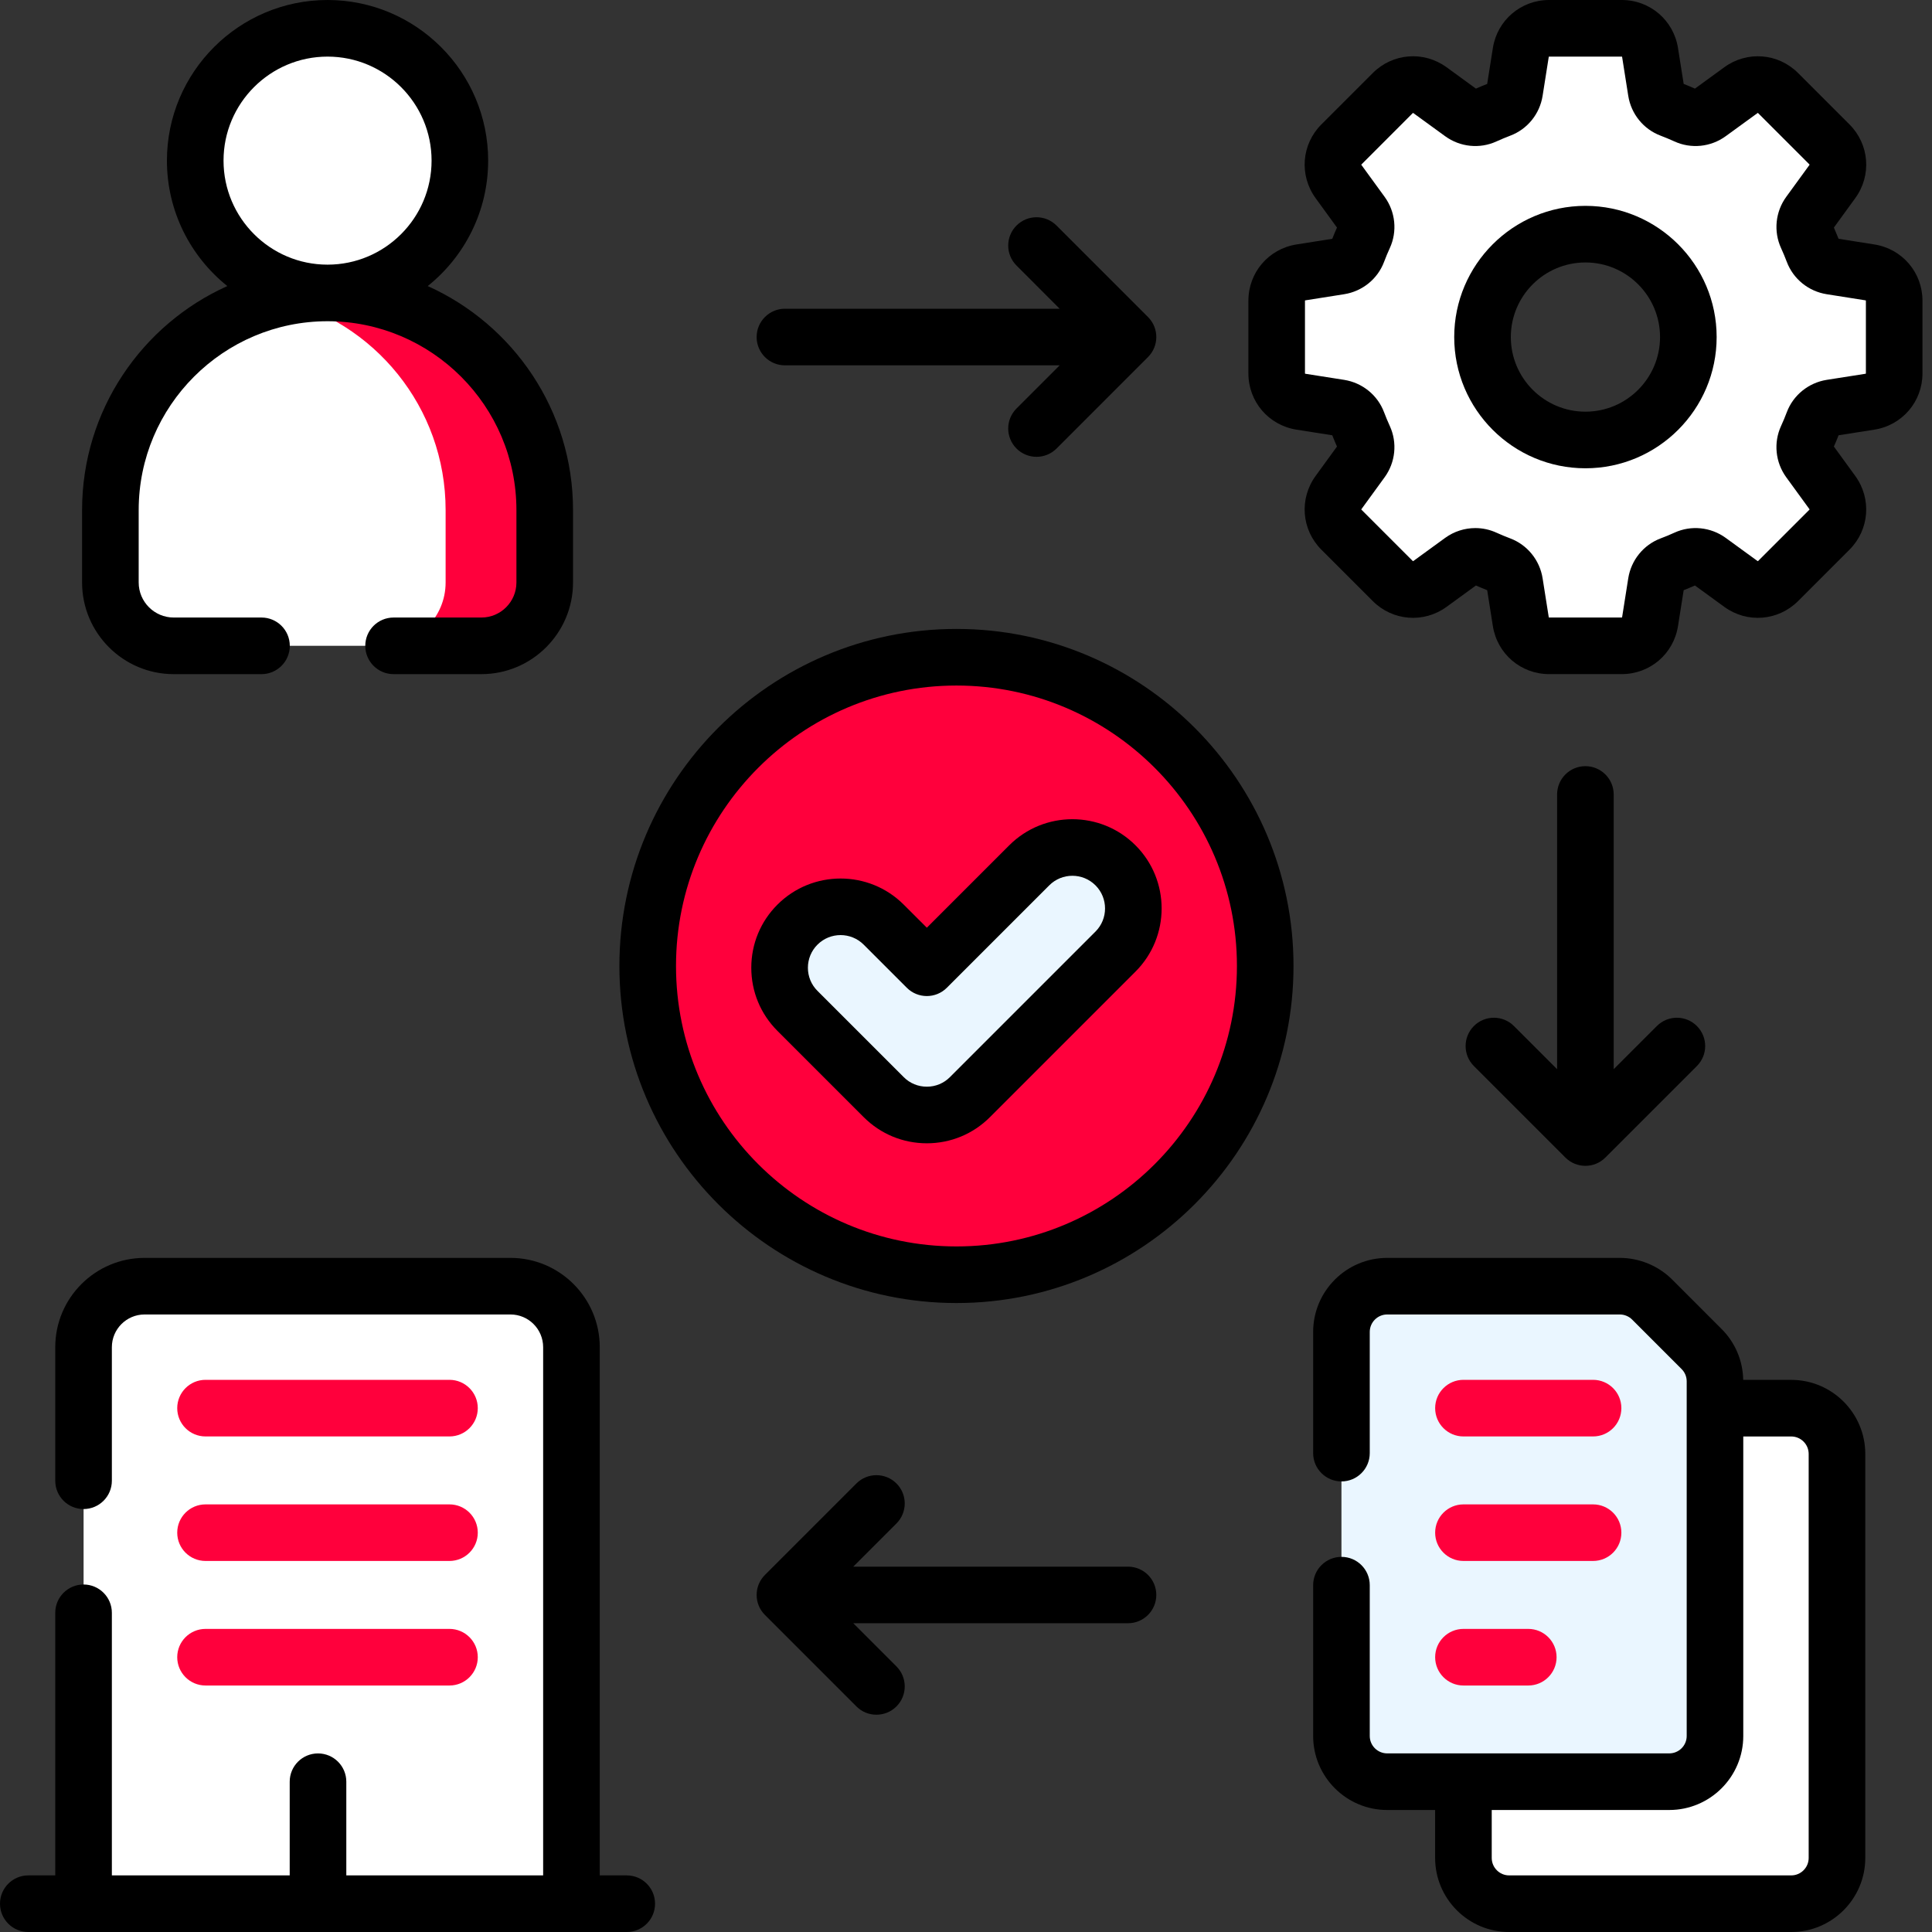 <svg width="60" height="60" viewBox="0 0 60 60" fill="none" xmlns="http://www.w3.org/2000/svg">
<rect x="0" y="0" width="60" height="60" fill="#333333" stroke="none"/>
<path d="M58.826 11.596V9.339C58.826 8.901 58.508 8.529 58.075 8.46L56.866 8.27C56.616 8.23 56.403 8.061 56.314 7.824C56.252 7.659 56.184 7.497 56.111 7.338C56.005 7.107 56.035 6.835 56.185 6.629L56.906 5.638C57.163 5.284 57.125 4.795 56.815 4.485L55.219 2.89C54.91 2.58 54.421 2.542 54.067 2.799L53.076 3.52C52.87 3.67 52.598 3.7 52.367 3.594C52.208 3.521 52.046 3.453 51.881 3.391C51.644 3.302 51.475 3.089 51.435 2.839L51.245 1.63C51.176 1.197 50.803 0.879 50.366 0.879H48.109C47.671 0.879 47.298 1.197 47.23 1.63L47.039 2.839C47 3.089 46.831 3.302 46.594 3.391C46.429 3.453 46.267 3.521 46.108 3.594C45.876 3.7 45.605 3.67 45.398 3.52L44.407 2.799C44.053 2.542 43.565 2.58 43.255 2.89L41.659 4.485C41.349 4.795 41.311 5.284 41.569 5.638L42.289 6.629C42.44 6.835 42.469 7.107 42.363 7.338C42.29 7.497 42.223 7.659 42.161 7.824C42.071 8.061 41.859 8.23 41.608 8.27L40.399 8.46C39.967 8.529 39.648 8.901 39.648 9.339V11.596C39.648 12.034 39.967 12.407 40.399 12.475L41.608 12.666C41.859 12.705 42.071 12.874 42.161 13.111C42.223 13.276 42.29 13.438 42.363 13.597C42.469 13.829 42.439 14.1 42.289 14.306L41.569 15.298C41.311 15.652 41.349 16.14 41.659 16.45L43.255 18.046C43.565 18.355 44.053 18.394 44.407 18.136L45.398 17.416C45.605 17.265 45.876 17.235 46.108 17.342C46.267 17.415 46.429 17.482 46.594 17.544C46.831 17.634 47 17.846 47.039 18.097L47.23 19.306C47.298 19.738 47.671 20.056 48.109 20.056H50.366C50.803 20.056 51.176 19.738 51.245 19.306L51.435 18.097C51.475 17.846 51.644 17.634 51.881 17.544C52.046 17.482 52.208 17.415 52.367 17.342C52.598 17.235 52.87 17.266 53.076 17.416L54.067 18.136C54.421 18.394 54.91 18.355 55.219 18.046L56.815 16.45C57.125 16.14 57.163 15.652 56.906 15.298L56.185 14.306C56.035 14.1 56.005 13.829 56.111 13.597C56.184 13.438 56.252 13.276 56.314 13.111C56.403 12.874 56.616 12.705 56.866 12.666L58.075 12.475C58.508 12.407 58.826 12.034 58.826 11.596ZM49.237 13.664C47.472 13.664 46.041 12.233 46.041 10.468C46.041 8.703 47.472 7.272 49.237 7.272C51.003 7.272 52.434 8.703 52.434 10.468C52.434 12.233 51.003 13.664 49.237 13.664Z" fill="white"/>
<path d="M58.074 8.461L56.865 8.27C56.615 8.23 56.403 8.061 56.313 7.824C56.251 7.659 56.184 7.497 56.111 7.338C56.004 7.107 56.034 6.835 56.184 6.629L56.905 5.638C57.163 5.284 57.124 4.795 56.815 4.486L55.219 2.89C55 2.671 54.691 2.588 54.403 2.65C55.129 4 55.541 5.544 55.541 7.184C55.541 12.48 51.248 16.773 45.953 16.773C44.312 16.773 42.769 16.36 41.418 15.634C41.357 15.922 41.439 16.231 41.658 16.45L43.254 18.046C43.564 18.356 44.053 18.394 44.407 18.137L45.398 17.416C45.604 17.266 45.875 17.236 46.107 17.342C46.266 17.415 46.428 17.483 46.593 17.545C46.83 17.634 46.999 17.847 47.038 18.097L47.229 19.306C47.297 19.738 47.67 20.057 48.108 20.057H50.365C50.803 20.057 51.175 19.738 51.244 19.306L51.435 18.097C51.474 17.847 51.643 17.634 51.88 17.545C52.045 17.483 52.207 17.415 52.366 17.342C52.598 17.236 52.869 17.266 53.075 17.416L54.066 18.137C54.42 18.394 54.909 18.356 55.219 18.046L56.815 16.45C57.124 16.141 57.163 15.652 56.905 15.298L56.184 14.307C56.034 14.101 56.004 13.829 56.111 13.597C56.184 13.438 56.251 13.276 56.313 13.112C56.402 12.874 56.615 12.706 56.865 12.666L58.074 12.475C58.507 12.407 58.825 12.034 58.825 11.596V9.339C58.825 8.902 58.507 8.529 58.074 8.461Z" fill="white"/>
<path d="M10.172 9.098C12.441 9.098 14.281 7.258 14.281 4.988C14.281 2.719 12.441 0.879 10.172 0.879C7.902 0.879 6.062 2.719 6.062 4.988C6.062 7.258 7.902 9.098 10.172 9.098Z" fill="white"/>
<path d="M10.172 9.098C6.447 9.098 3.428 12.116 3.428 15.841V18.089C3.428 19.175 4.308 20.056 5.395 20.056H14.949C16.036 20.056 16.916 19.175 16.916 18.089V15.841C16.917 12.116 13.897 9.098 10.172 9.098Z" fill="white"/>
<path d="M10.172 9.098C9.642 9.098 9.126 9.16 8.631 9.276C11.615 9.971 13.839 12.645 13.839 15.841V18.089C13.839 19.175 12.958 20.056 11.871 20.056H14.949C16.036 20.056 16.916 19.175 16.916 18.089V15.841C16.916 12.116 13.897 9.098 10.172 9.098Z" fill="#FF003C"/>
<path d="M29.704 39.588C34.999 39.588 39.292 35.295 39.292 30C39.292 24.704 34.999 20.411 29.704 20.411C24.408 20.411 20.115 24.704 20.115 30C20.115 35.295 24.408 39.588 29.704 39.588Z" fill="#FF003C"/>
<path d="M35.859 22.649C36.538 23.965 36.924 25.457 36.924 27.04C36.924 32.336 32.631 36.629 27.336 36.629C24.992 36.629 22.845 35.786 21.18 34.39C22.773 37.476 25.991 39.588 29.703 39.588C34.999 39.588 39.292 35.295 39.292 29.999C39.292 27.047 37.957 24.408 35.859 22.649Z" fill="#FF003C"/>
<path d="M27.444 28.716L28.784 30.055L31.964 26.874C32.704 26.134 33.903 26.134 34.643 26.874C35.383 27.614 35.383 28.813 34.643 29.553L30.123 34.073C29.383 34.812 28.184 34.812 27.444 34.073L24.766 31.394C24.026 30.655 24.026 29.455 24.766 28.716C25.505 27.976 26.705 27.976 27.444 28.716Z" fill="#EAF6FF"/>
<path d="M17.748 59.121H2.596V41.837C2.596 40.791 3.444 39.943 4.49 39.943H15.854C16.9 39.943 17.748 40.791 17.748 41.837V59.121H17.748Z" fill="white"/>
<path d="M17.747 41.837C17.747 40.791 16.899 39.943 15.853 39.943H12.775C13.821 39.943 14.669 40.791 14.669 41.837V59.121H17.747V41.837Z" fill="white"/>
<path d="M45.449 45.153V57.701C45.449 58.486 46.085 59.122 46.87 59.122H55.63C56.414 59.122 57.05 58.486 57.05 57.701V45.153C57.05 44.368 56.414 43.732 55.63 43.732H46.87C46.085 43.732 45.449 44.368 45.449 45.153Z" fill="white"/>
<path d="M41.66 41.365V53.913C41.66 54.697 42.296 55.334 43.081 55.334H51.841C52.625 55.334 53.261 54.697 53.261 53.913V42.9C53.261 42.523 53.112 42.162 52.845 41.896L51.31 40.36C51.044 40.094 50.682 39.944 50.305 39.944H43.081C42.296 39.944 41.66 40.58 41.66 41.365Z" fill="#EAF6FF"/>
<path d="M49.237 6.393C46.99 6.393 45.162 8.221 45.162 10.468C45.162 12.715 46.99 14.543 49.237 14.543C51.484 14.543 53.312 12.715 53.312 10.468C53.312 8.221 51.484 6.393 49.237 6.393ZM49.237 12.785C47.959 12.785 46.92 11.745 46.92 10.468C46.92 9.19 47.959 8.151 49.237 8.151C50.515 8.151 51.554 9.19 51.554 10.468C51.554 11.745 50.515 12.785 49.237 12.785Z" fill="black"/>
<path d="M58.212 7.592L57.099 7.416C57.053 7.3 57.004 7.183 56.953 7.067L57.616 6.155C58.132 5.446 58.056 4.483 57.437 3.864L55.841 2.268C55.222 1.649 54.258 1.573 53.55 2.088L52.638 2.752C52.522 2.701 52.405 2.652 52.288 2.606L52.112 1.493C51.976 0.628 51.241 0 50.365 0H48.108C47.233 0 46.498 0.628 46.362 1.493L46.186 2.606C46.069 2.652 45.952 2.7 45.836 2.752L44.924 2.088C44.216 1.573 43.252 1.649 42.633 2.268L41.037 3.864C40.418 4.483 40.343 5.446 40.858 6.155L41.521 7.067C41.47 7.182 41.421 7.299 41.375 7.416L40.262 7.592C39.397 7.729 38.77 8.463 38.77 9.339V11.596C38.77 12.472 39.397 13.206 40.262 13.343L41.375 13.518C41.421 13.636 41.47 13.752 41.521 13.868L40.858 14.78C40.343 15.489 40.418 16.452 41.037 17.071L42.633 18.667C43.252 19.286 44.216 19.362 44.924 18.847L45.836 18.183C45.952 18.234 46.069 18.283 46.186 18.329L46.362 19.442C46.498 20.307 47.233 20.935 48.108 20.935H50.365C51.241 20.935 51.976 20.307 52.112 19.442L52.288 18.329C52.405 18.283 52.522 18.234 52.638 18.183L53.55 18.847C54.258 19.362 55.221 19.286 55.841 18.667L57.437 17.071C58.056 16.452 58.131 15.489 57.616 14.78L56.953 13.868C57.004 13.752 57.053 13.636 57.099 13.518L58.212 13.343C59.077 13.206 59.704 12.471 59.704 11.596V9.339C59.705 8.464 59.077 7.729 58.212 7.592ZM57.947 11.596C57.947 11.601 57.943 11.606 57.938 11.607L56.728 11.797C56.165 11.887 55.691 12.271 55.491 12.801C55.437 12.945 55.377 13.09 55.312 13.23C55.074 13.749 55.136 14.359 55.474 14.823L56.195 15.814C56.198 15.819 56.197 15.825 56.194 15.828L54.598 17.424C54.594 17.428 54.588 17.428 54.584 17.425L53.593 16.704C53.128 16.367 52.518 16.305 52 16.543C51.859 16.607 51.715 16.668 51.571 16.721C51.041 16.921 50.656 17.395 50.567 17.959L50.376 19.168C50.375 19.173 50.371 19.177 50.365 19.177H48.108C48.103 19.177 48.099 19.173 48.098 19.168L47.907 17.959C47.818 17.395 47.433 16.921 46.903 16.721C46.759 16.667 46.615 16.607 46.474 16.543C46.265 16.447 46.041 16.4 45.818 16.4C45.487 16.4 45.158 16.503 44.881 16.704L43.89 17.425C43.886 17.428 43.88 17.428 43.876 17.424L42.28 15.828C42.277 15.824 42.276 15.819 42.279 15.814L43 14.823C43.338 14.359 43.4 13.749 43.162 13.231C43.097 13.089 43.037 12.945 42.983 12.802C42.784 12.271 42.309 11.887 41.745 11.797L40.536 11.607C40.531 11.606 40.527 11.601 40.527 11.596V9.339C40.527 9.334 40.531 9.329 40.536 9.328L41.745 9.137C42.309 9.048 42.784 8.663 42.983 8.134C43.037 7.99 43.097 7.845 43.162 7.704C43.4 7.186 43.338 6.576 43 6.112L42.279 5.121C42.276 5.116 42.277 5.11 42.281 5.107L43.876 3.511C43.88 3.507 43.886 3.507 43.89 3.51L44.882 4.231C45.346 4.568 45.956 4.63 46.474 4.392C46.615 4.328 46.76 4.268 46.903 4.213C47.433 4.014 47.818 3.54 47.907 2.976L48.098 1.767C48.099 1.762 48.103 1.758 48.109 1.758H50.366C50.371 1.758 50.375 1.762 50.376 1.767L50.567 2.976C50.656 3.54 51.041 4.014 51.571 4.213C51.715 4.268 51.859 4.328 52 4.392C52.518 4.63 53.128 4.568 53.593 4.23L54.584 3.51C54.588 3.507 54.594 3.507 54.598 3.511L56.194 5.107C56.197 5.11 56.198 5.116 56.195 5.121L55.474 6.112C55.136 6.576 55.075 7.186 55.312 7.704C55.377 7.847 55.438 7.991 55.491 8.133C55.691 8.663 56.165 9.048 56.729 9.137L57.938 9.328C57.943 9.329 57.947 9.334 57.947 9.339V11.596Z" fill="black"/>
<path d="M5.395 20.936H8.121C8.606 20.936 9 20.542 9 20.057C9 19.571 8.606 19.178 8.121 19.178H5.395C4.795 19.178 4.307 18.689 4.307 18.089V15.841C4.307 12.608 6.938 9.977 10.171 9.976C13.406 9.977 16.038 12.608 16.038 15.841V18.089C16.038 18.689 15.55 19.178 14.95 19.178H12.223C11.737 19.178 11.344 19.571 11.344 20.057C11.344 20.542 11.737 20.936 12.223 20.936H14.95C16.519 20.936 17.796 19.659 17.796 18.089V15.841C17.796 12.747 15.94 10.077 13.283 8.884C14.426 7.97 15.16 6.563 15.16 4.988C15.161 2.238 12.923 0 10.172 0C7.422 0 5.184 2.238 5.184 4.988C5.184 6.563 5.917 7.969 7.06 8.884C4.404 10.077 2.549 12.747 2.549 15.841V18.089C2.549 19.659 3.826 20.936 5.395 20.936ZM10.172 1.758C11.954 1.758 13.403 3.207 13.403 4.988C13.403 6.77 11.954 8.219 10.172 8.219C8.391 8.219 6.942 6.77 6.942 4.988C6.942 3.207 8.391 1.758 10.172 1.758Z" fill="black"/>
<path d="M29.704 19.532C23.932 19.532 19.236 24.228 19.236 30C19.236 35.772 23.932 40.467 29.704 40.467C35.476 40.467 40.171 35.772 40.171 30C40.171 24.228 35.476 19.532 29.704 19.532ZM29.704 38.709C24.901 38.709 20.994 34.802 20.994 30C20.994 25.197 24.901 21.29 29.704 21.29C34.506 21.29 38.414 25.197 38.414 30C38.414 34.802 34.507 38.709 29.704 38.709Z" fill="black"/>
<path d="M31.343 26.252L28.784 28.811L28.066 28.094C26.985 27.013 25.225 27.013 24.144 28.094C23.62 28.617 23.332 29.314 23.332 30.054C23.332 30.795 23.62 31.491 24.144 32.015L26.823 34.694C27.346 35.217 28.043 35.506 28.784 35.506C29.524 35.506 30.221 35.217 30.744 34.694L35.264 30.174C36.346 29.092 36.346 27.333 35.264 26.252C34.183 25.171 32.424 25.171 31.343 26.252ZM34.021 28.931L29.501 33.451C29.309 33.643 29.055 33.748 28.784 33.748C28.512 33.748 28.257 33.643 28.066 33.451L25.387 30.772C25.195 30.581 25.09 30.326 25.09 30.055C25.09 29.784 25.195 29.529 25.387 29.337C25.585 29.139 25.845 29.04 26.105 29.04C26.365 29.04 26.625 29.139 26.823 29.337L28.162 30.676C28.505 31.019 29.062 31.019 29.405 30.676L32.586 27.495C32.981 27.099 33.626 27.099 34.021 27.495C34.417 27.891 34.417 28.535 34.021 28.931Z" fill="black"/>
<path d="M6.383 44.61H13.959C14.444 44.61 14.838 44.217 14.838 43.731C14.838 43.246 14.444 42.852 13.959 42.852H6.383C5.897 42.852 5.504 43.246 5.504 43.731C5.504 44.217 5.897 44.61 6.383 44.61Z" fill="#FF003C"/>
<path d="M6.383 48.477H13.959C14.444 48.477 14.838 48.084 14.838 47.599C14.838 47.113 14.444 46.72 13.959 46.72H6.383C5.897 46.72 5.504 47.113 5.504 47.599C5.504 48.084 5.897 48.477 6.383 48.477Z" fill="#FF003C"/>
<path d="M6.383 52.345H13.959C14.444 52.345 14.838 51.951 14.838 51.466C14.838 50.98 14.444 50.587 13.959 50.587H6.383C5.897 50.587 5.504 50.98 5.504 51.466C5.504 51.951 5.897 52.345 6.383 52.345Z" fill="#FF003C"/>
<path d="M24.377 11.346H32.909L31.568 12.687C31.225 13.03 31.225 13.586 31.569 13.93C31.74 14.101 31.965 14.187 32.19 14.187C32.415 14.187 32.64 14.101 32.812 13.93L35.653 11.088C35.996 10.745 35.996 10.189 35.653 9.846L32.812 7.005C32.468 6.661 31.912 6.661 31.569 7.004C31.225 7.348 31.225 7.904 31.569 8.247L32.909 9.588H24.377C23.892 9.588 23.498 9.981 23.498 10.467C23.498 10.953 23.892 11.346 24.377 11.346Z" fill="black"/>
<path d="M49.236 23.794C48.75 23.794 48.357 24.187 48.357 24.673V33.205L47.016 31.864C46.673 31.521 46.116 31.521 45.773 31.864C45.43 32.208 45.43 32.764 45.773 33.107L48.614 35.948C48.786 36.12 49.011 36.206 49.236 36.206C49.461 36.206 49.686 36.12 49.857 35.948L52.698 33.107C53.042 32.764 53.042 32.208 52.698 31.864C52.355 31.521 51.799 31.521 51.456 31.864L50.115 33.205V24.673C50.114 24.187 49.721 23.794 49.236 23.794Z" fill="black"/>
<path d="M35.031 48.654H26.499L27.84 47.313C28.183 46.969 28.183 46.413 27.84 46.07C27.496 45.727 26.94 45.727 26.597 46.07L23.756 48.911C23.412 49.254 23.412 49.811 23.756 50.154L26.597 52.995C26.768 53.167 26.993 53.252 27.218 53.252C27.443 53.252 27.668 53.167 27.84 52.995C28.183 52.652 28.183 52.095 27.84 51.752L26.499 50.411H35.031C35.516 50.411 35.91 50.018 35.91 49.532C35.91 49.047 35.516 48.654 35.031 48.654Z" fill="black"/>
<path d="M19.464 58.242H18.626V41.838C18.626 40.309 17.382 39.065 15.854 39.065H4.49C2.96 39.065 1.716 40.309 1.716 41.838V45.986C1.716 46.471 2.11 46.865 2.595 46.865C3.08 46.865 3.474 46.471 3.474 45.986V41.838C3.474 41.278 3.93 40.822 4.49 40.822H15.854C16.413 40.822 16.868 41.278 16.868 41.838V58.242H10.755V55.333C10.755 54.847 10.361 54.454 9.876 54.454C9.39 54.454 8.997 54.847 8.997 55.333V58.242H3.474V50.087C3.474 49.602 3.08 49.208 2.595 49.208C2.11 49.208 1.716 49.602 1.716 50.087V58.242H0.879C0.394 58.242 0 58.636 0 59.121C0 59.607 0.394 60 0.879 60H19.464C19.95 60 20.343 59.607 20.343 59.121C20.343 58.636 19.95 58.242 19.464 58.242Z" fill="black"/>
<path d="M55.628 42.853H54.137C54.125 42.255 53.889 41.695 53.466 41.274L51.931 39.738C51.503 39.31 50.91 39.065 50.305 39.065H43.081C41.813 39.065 40.781 40.096 40.781 41.365V45.128C40.781 45.613 41.175 46.007 41.66 46.007C42.146 46.007 42.539 45.613 42.539 45.128V41.365C42.539 41.066 42.782 40.822 43.081 40.822H50.305C50.447 40.822 50.587 40.88 50.688 40.981L52.224 42.518C52.326 42.619 52.382 42.755 52.382 42.9V53.912C52.382 54.211 52.139 54.453 51.84 54.453H43.081C42.782 54.453 42.539 54.211 42.539 53.912V49.229C42.539 48.744 42.146 48.35 41.66 48.35C41.175 48.35 40.781 48.744 40.781 49.229V53.912C40.781 55.18 41.813 56.211 43.081 56.211H44.569V57.7C44.569 58.968 45.6 60 46.868 60H55.628C56.896 60 57.928 58.968 57.928 57.7V45.153C57.928 43.885 56.896 42.853 55.628 42.853ZM56.17 57.7C56.17 57.999 55.927 58.242 55.628 58.242H46.868C46.57 58.242 46.327 57.999 46.327 57.7V56.211H51.84C53.108 56.211 54.139 55.18 54.139 53.912V44.611H55.628C55.927 44.611 56.17 44.854 56.17 45.153V57.7Z" fill="black"/>
<path d="M45.449 44.61H49.474C49.96 44.61 50.353 44.217 50.353 43.731C50.353 43.246 49.96 42.852 49.474 42.852H45.449C44.964 42.852 44.57 43.246 44.57 43.731C44.57 44.217 44.964 44.61 45.449 44.61Z" fill="#FF003C"/>
<path d="M45.449 48.477H49.474C49.96 48.477 50.353 48.084 50.353 47.599C50.353 47.113 49.96 46.72 49.474 46.72H45.449C44.964 46.72 44.57 47.113 44.57 47.599C44.57 48.084 44.964 48.477 45.449 48.477Z" fill="#FF003C"/>
<path d="M45.449 52.345H47.462C47.947 52.345 48.341 51.951 48.341 51.466C48.341 50.98 47.947 50.587 47.462 50.587H45.449C44.964 50.587 44.57 50.98 44.57 51.466C44.57 51.951 44.964 52.345 45.449 52.345Z" fill="#FF003C"/>
</svg>
